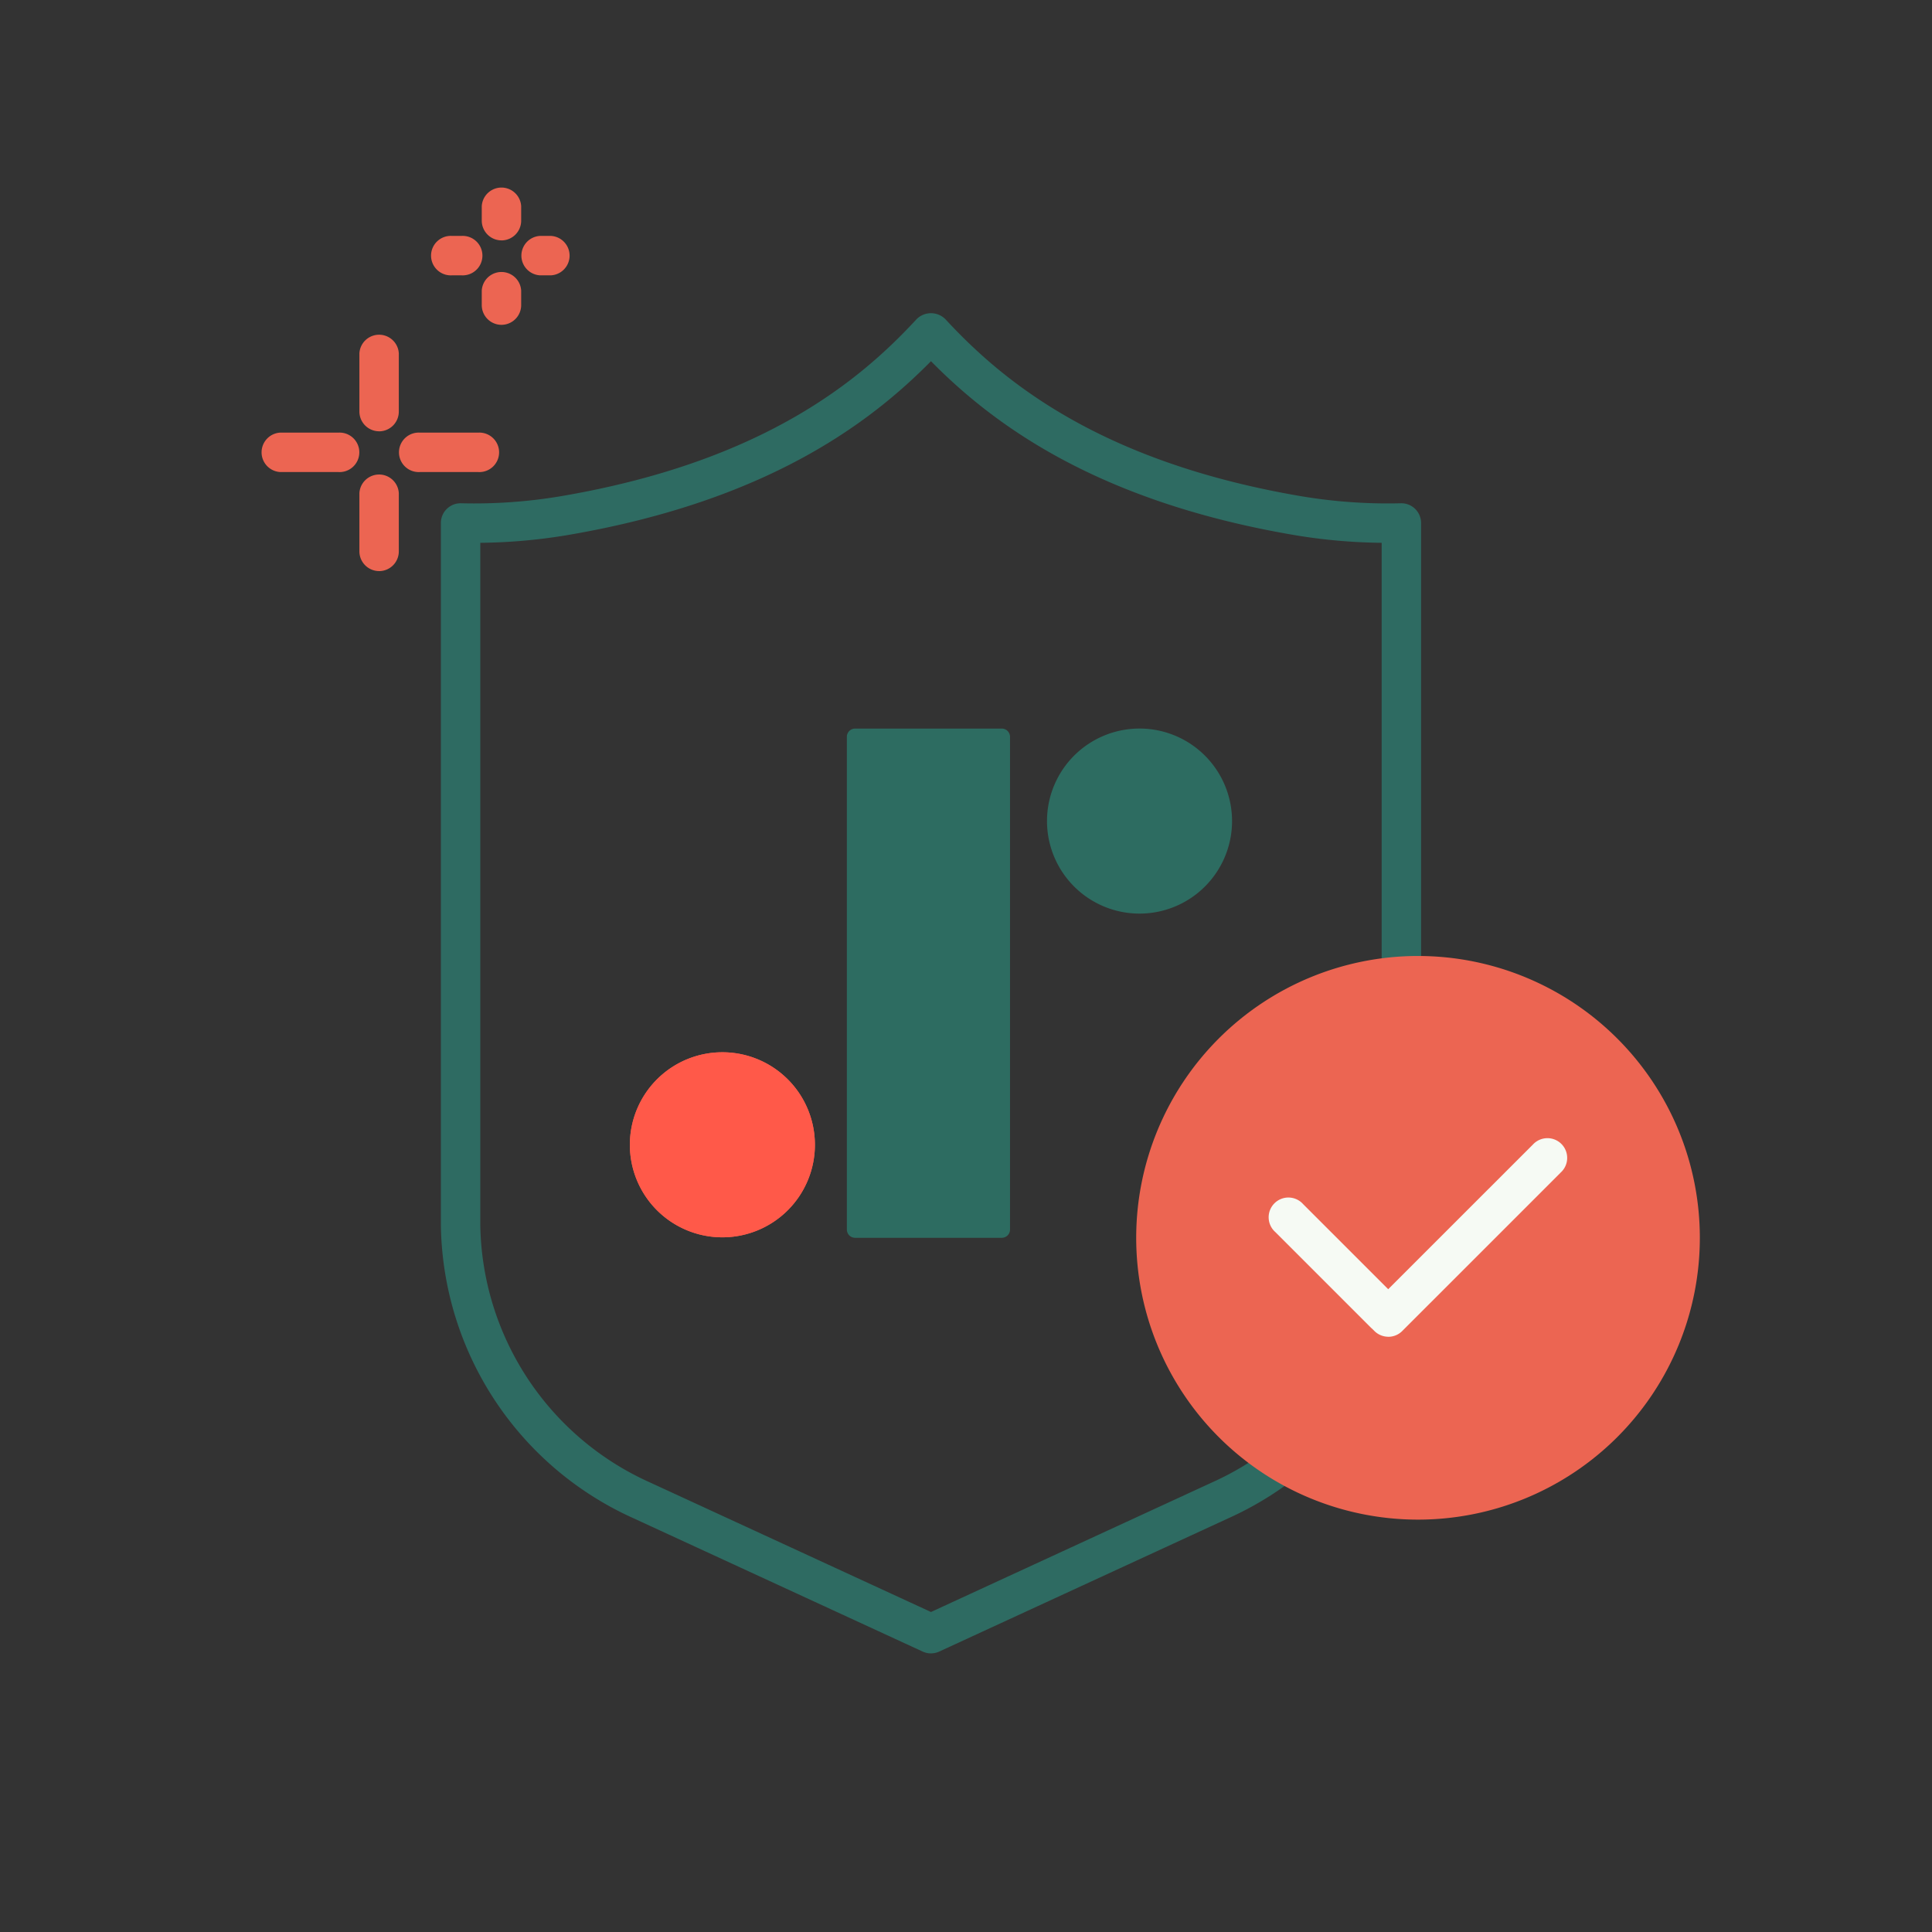<svg xmlns="http://www.w3.org/2000/svg" xmlns:xlink="http://www.w3.org/1999/xlink" width="137" height="137" viewBox="0 0 137 137"><rect x="0" y="0" width="137" height="137" fill="#333333" stroke="none"/><defs><clipPath id="clip-path"><rect id="Rechteck_8950" data-name="Rechteck 8950" width="102.072" height="104.027" fill="none"></rect></clipPath></defs><g id="Gruppe_30889" data-name="Gruppe 30889" transform="translate(-544 -1334)"><rect id="Rechteck_9822" data-name="Rechteck 9822" width="137" height="137" transform="translate(544 1334)" fill="rgba(255,255,255,0)"></rect><g id="Gruppe_30886" data-name="Gruppe 30886" transform="translate(562.465 1347.217)"><g id="Gruppe_26818" data-name="Gruppe 26818" clip-path="url(#clip-path)"><path id="Pfad_29862" data-name="Pfad 29862" d="M86.395,55.025a6.561,6.561,0,1,0,6.561,6.561,6.561,6.561,0,0,0-6.561-6.561" transform="translate(-24.055 -16.58)" fill="#2d6c61"></path><path id="Pfad_29863" data-name="Pfad 29863" d="M60.116,91.138H70.506a.585.585,0,0,0,.588-.582V55.616a.585.585,0,0,0-.582-.588h-10.4a.585.585,0,0,0-.588.583V90.55a.585.585,0,0,0,.583.588h0" transform="translate(-17.937 -16.581)" fill="#2d6c61"></path><path id="Pfad_29864" data-name="Pfad 29864" d="M44.057,101A6.561,6.561,0,1,0,37.5,94.427v.008A6.558,6.558,0,0,0,44.057,101" transform="translate(-11.301 -26.478)" fill="#ec6552"></path><path id="Pfad_29865" data-name="Pfad 29865" d="M44.057,101A6.561,6.561,0,1,0,37.5,94.427v.008A6.558,6.558,0,0,0,44.057,101" transform="translate(-11.301 -26.478)" fill="#ff5949"></path><path id="Pfad_29866" data-name="Pfad 29866" d="M53.071,107.906a1.4,1.4,0,0,1-.585-.128L31.959,98.315a23.144,23.144,0,0,1-13.642-20.8V27.749a1.4,1.4,0,0,1,1.429-1.4,36.923,36.923,0,0,0,7.033-.493C41.292,23.4,48.15,17.515,52.045,13.3a1.441,1.441,0,0,1,2.051,0c3.9,4.212,10.753,10.095,25.266,12.556a37.057,37.057,0,0,0,7.034.493,1.4,1.4,0,0,1,1.428,1.4V77.513a23.143,23.143,0,0,1-13.642,20.8l-20.527,9.463a1.4,1.4,0,0,1-.585.128M21.112,29.153v48.36A20.342,20.342,0,0,0,33.13,95.777l19.941,9.193,19.941-9.193A20.342,20.342,0,0,0,85.03,77.513V29.153a39.652,39.652,0,0,1-6.134-.539c-14.168-2.4-21.5-7.951-25.825-12.339-4.326,4.388-11.656,9.936-25.825,12.339a39.652,39.652,0,0,1-6.134.539" transform="translate(-5.519 -3.879)" fill="#2e6b62"></path><path id="Pfad_29867" data-name="Pfad 29867" d="M108.872,78.109A19.984,19.984,0,1,1,88.888,98.093a19.984,19.984,0,0,1,19.984-19.984" transform="translate(-26.784 -23.536)" fill="#ec6552"></path><path id="Pfad_29868" data-name="Pfad 29868" d="M113.864,110.7a1.4,1.4,0,0,1-.988-2.385L124.12,97.074A1.4,1.4,0,1,1,126.1,99.05l-11.244,11.244a1.392,1.392,0,0,1-.989.409" transform="translate(-33.888 -29.127)" fill="#f6faf4"></path><path id="Pfad_29869" data-name="Pfad 29869" d="M110.578,112.267a1.391,1.391,0,0,1-.988-.409l-6.764-6.763a1.4,1.4,0,1,1,1.977-1.976l6.763,6.763a1.4,1.4,0,0,1-.988,2.385" transform="translate(-30.86 -30.948)" fill="#f6faf4"></path><path id="Pfad_29870" data-name="Pfad 29870" d="M5.531,27.787H1.4a1.4,1.4,0,0,1,0-2.795H5.531a1.4,1.4,0,1,1,0,2.795" transform="translate(0 -7.531)" fill="#ec6552"></path><path id="Pfad_29871" data-name="Pfad 29871" d="M19.719,27.787H15.585a1.4,1.4,0,1,1,0-2.795h4.133a1.4,1.4,0,1,1,0,2.795" transform="translate(-4.275 -7.531)" fill="#ec6552"></path><path id="Pfad_29872" data-name="Pfad 29872" d="M11.449,36.055a1.4,1.4,0,0,1-1.4-1.4V30.524a1.4,1.4,0,0,1,2.795,0v4.133a1.4,1.4,0,0,1-1.4,1.4" transform="translate(-3.029 -8.776)" fill="#ec6552"></path><path id="Pfad_29873" data-name="Pfad 29873" d="M11.449,21.867a1.4,1.4,0,0,1-1.4-1.4V16.336a1.4,1.4,0,0,1,2.795,0V20.47a1.4,1.4,0,0,1-1.4,1.4" transform="translate(-3.029 -4.501)" fill="#ec6552"></path><path id="Pfad_29874" data-name="Pfad 29874" d="M19.516,7.821h-.675a1.4,1.4,0,1,1,0-2.795h.675a1.4,1.4,0,1,1,0,2.795" transform="translate(-5.256 -1.514)" fill="#ec6552"></path><path id="Pfad_29875" data-name="Pfad 29875" d="M28.555,7.821h-.785a1.4,1.4,0,0,1,0-2.795h.785a1.4,1.4,0,0,1,0,2.795" transform="translate(-7.946 -1.514)" fill="#ec6552"></path><path id="Pfad_29876" data-name="Pfad 29876" d="M23.868,12.4a1.4,1.4,0,0,1-1.4-1.4V9.97a1.4,1.4,0,0,1,2.795,0V11a1.4,1.4,0,0,1-1.4,1.4" transform="translate(-6.771 -2.583)" fill="#ec6552"></path><path id="Pfad_29877" data-name="Pfad 29877" d="M23.868,3.828a1.4,1.4,0,0,1-1.4-1.4V1.4a1.4,1.4,0,0,1,2.795,0V2.431a1.4,1.4,0,0,1-1.4,1.4" transform="translate(-6.771)" fill="#ec6552"></path></g></g></g></svg>